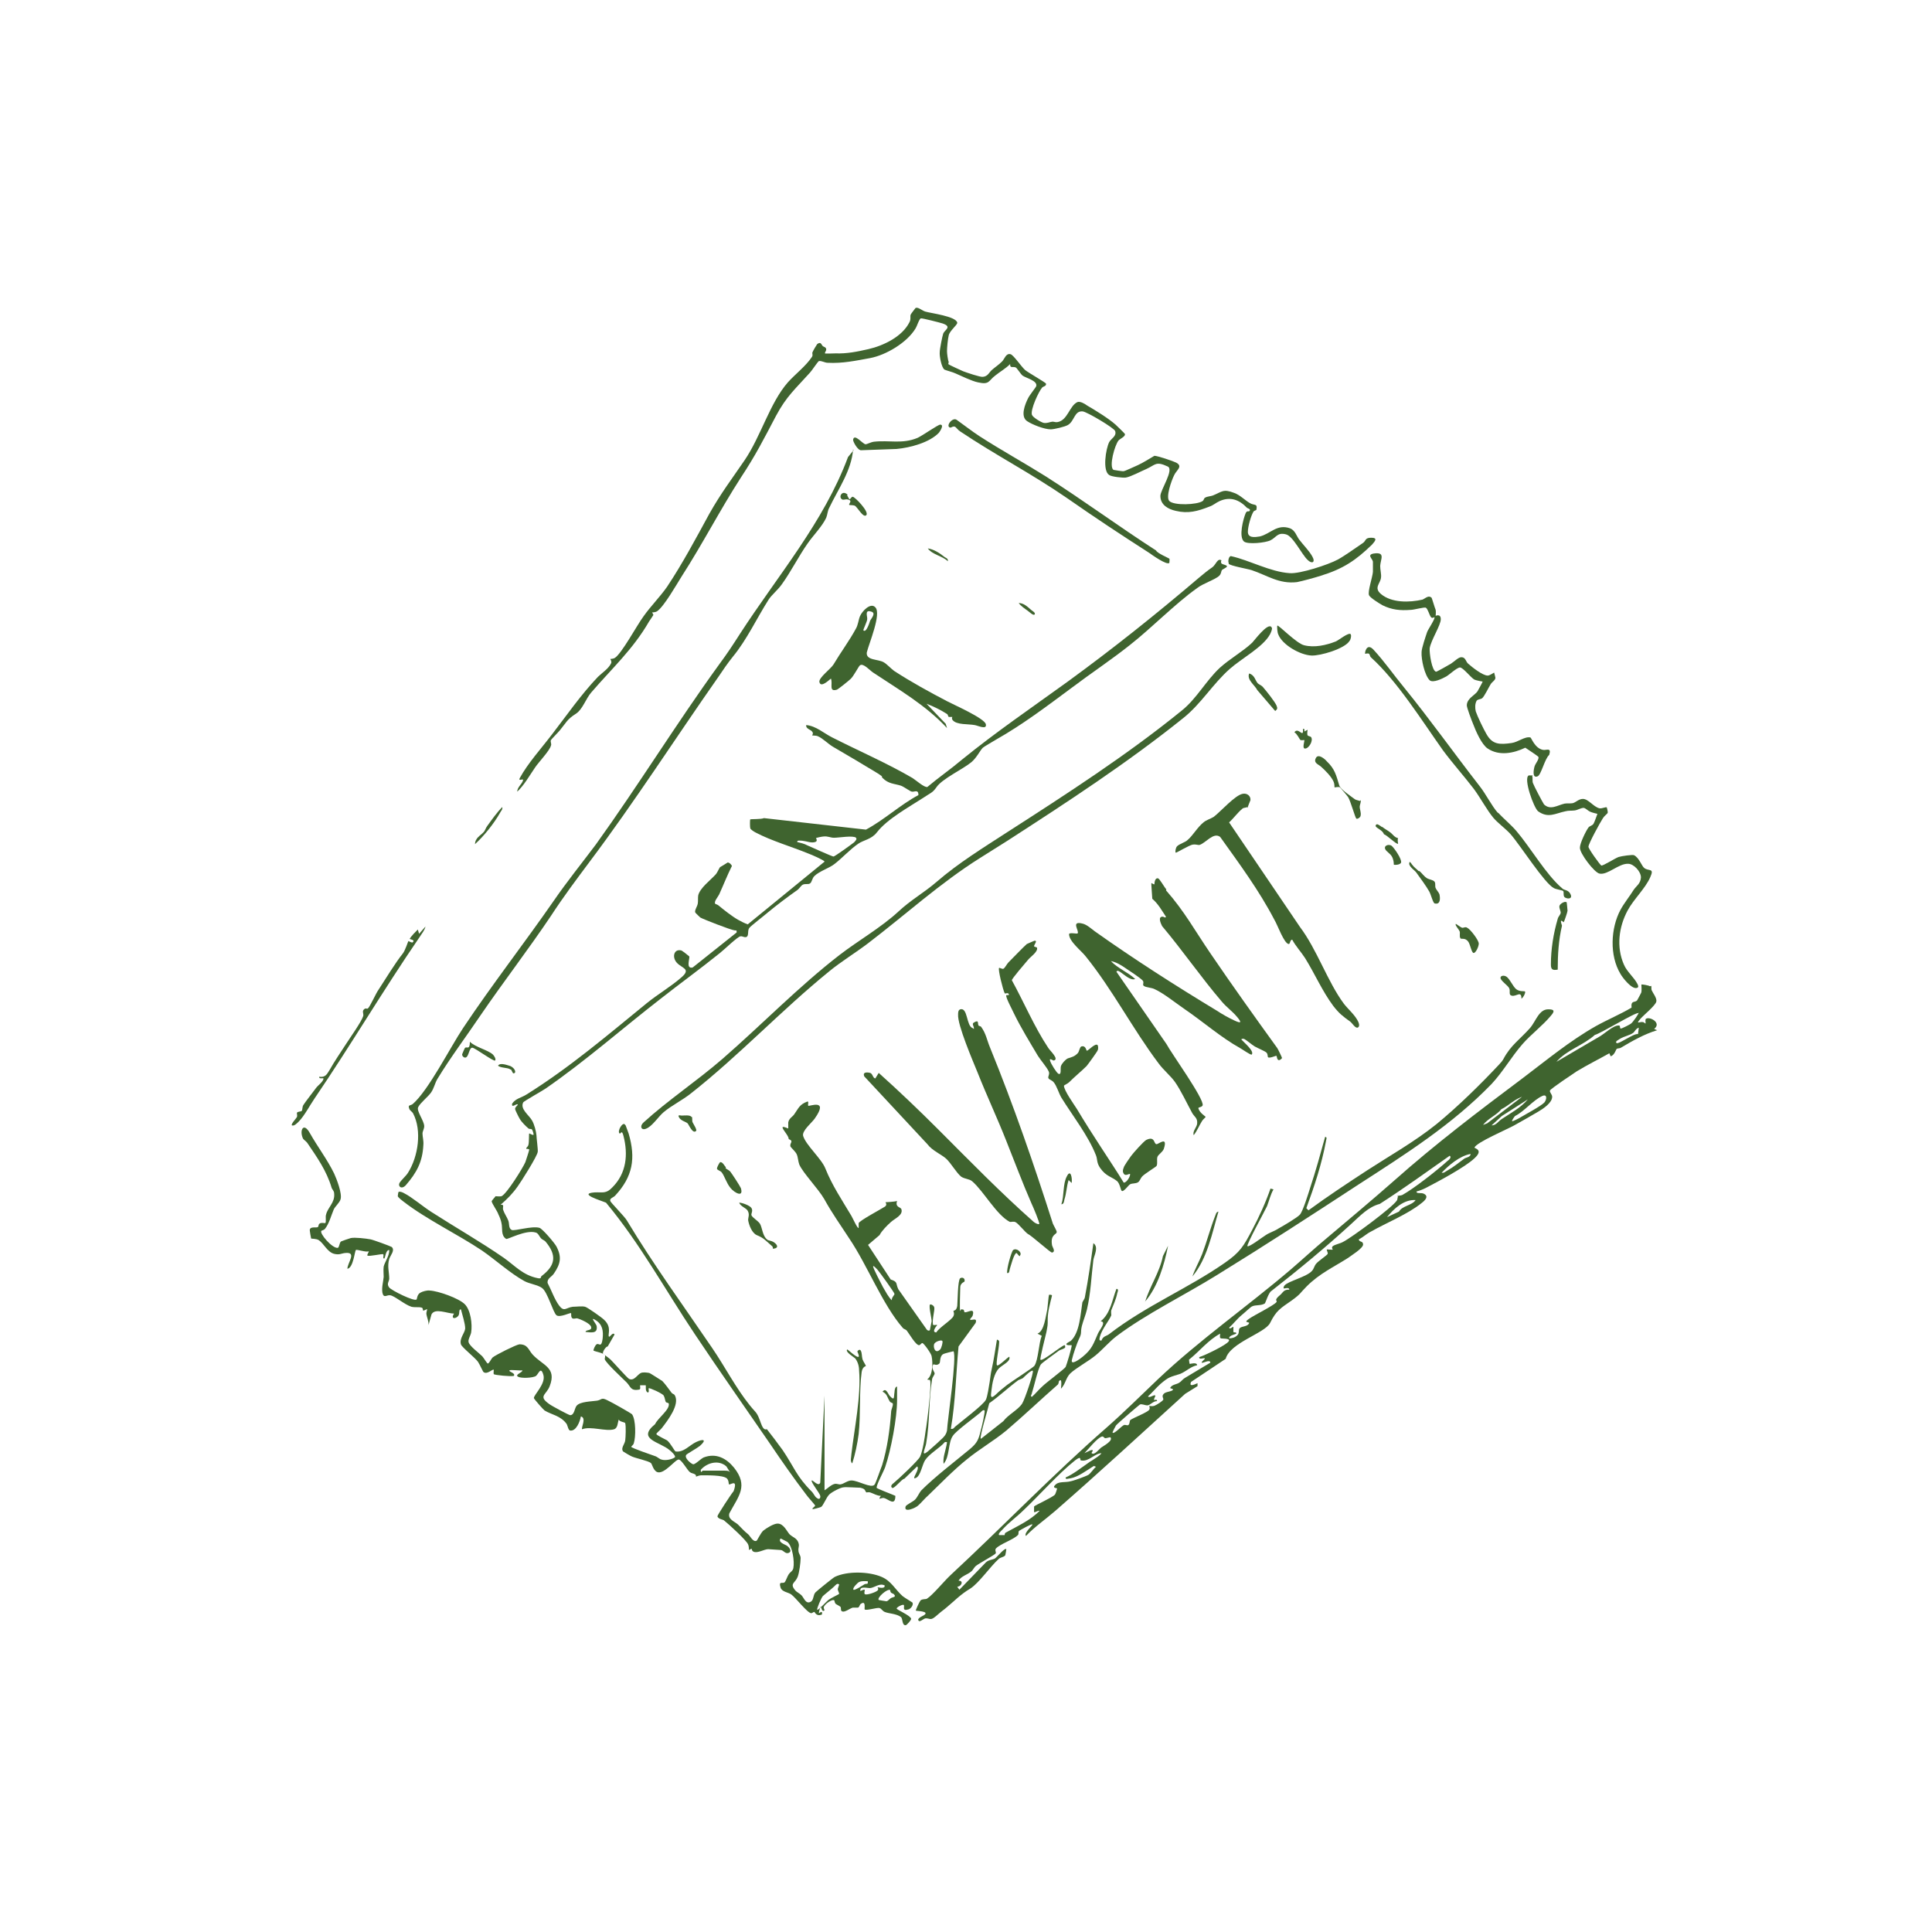 <?xml version="1.0" encoding="UTF-8"?>
<svg id="Layer_1" xmlns="http://www.w3.org/2000/svg" version="1.1" viewBox="0 0 452.7 452.7">
  <!-- Generator: Adobe Illustrator 29.3.1, SVG Export Plug-In . SVG Version: 2.1.0 Build 151)  -->
  <defs>
    <style>
      .st0 {
        fill: #3f642f;
      }
    </style>
  </defs>
  <path class="st0" d="M258.2,340.5c-1.7,0-3.1,2.1-4.9,1.7-.4,0,.3-1.3-1.4,0-3.9,3.1-8.3,8.1-12,11.6-1.6,1.6-3.5,2.9-5.1,4.7-.2.2-1,.9-.7,1.2,0,0,1.2,0,1.3,0,0,0,0-.5.3-.6,2.7-1.5,5.8-2.9,7.9-5.1-.4-.1-1.2.5-1.3.3,0,0,0-1.1,0-1.3.2-.3,4.3-2.1,4.9-2.8.1-.1.5-1.3.5-1.4,0-.2-1.4,0-.3-1,.8-.7,2.3-.4,3.4-.7.7-.1,3.7-1.2,4.2-1.5.6-.4,1.2-1.4,1.8-1.9l-.5-.2c-1.6,1-3.7,2.6-5.5,2.9-.4,0-1.2.4-1.1-.2,1.8-.8,3.4-2.1,5-3.2.5-.4.7-.5,1.2-.8.7-.5,1.7-1,2.2-1.7M260.2,336.8c-.1-.1-.9.2-1.2.2-.3,0-.4-.5-.8-.4-1.2.4-3.1,2.9-4.1,3.9l1.5-.7c1-.2,0,.6.2.7.6.6,1.8-1,2.2-1.3.4-.3,2.9-1.6,2.2-2.4M285.9,313.5c-.1-.2,0-.7,0-1-2.8,1.5-4.8,4.1-7.3,6.1,0,.1.1,1,.2,1,0,0,1.7-.5,1.7.3-1.5.3-2.5,1.4-3.9,2-2.4.8-2.6.6-4.7,2.4-1,.9-1.9,2-2.9,2.9.3.5,1.4-.5,1.7-.2.1.1-.4.9-.3,1,.2.1.8-.2.7.3-.9,0-1.5.9-2.2,1-.7,0-1.3-.4-1.8-.2-.3.2-5.2,4.4-5.6,4.9,0,0-.9,1.6-.8,1.7.4.4,2.1-1.6,2.7-1.8.3-.1.8.2,1,0,.4-.3.2-1,.5-1.2.7-.5,4.1-1.8,4.4-2.4.2-.3,0-.7,0-.9,0,0,.5.2,1.2,0,.5-.2,2-1.1,2.1-1.5,0-.3-.4-.7,0-1.2.3-.5,1.4-.6,1.9-.8,1-.5-.4-.5-.3-.7.4-.8,1.5-.8,2.1-1.2.5-.3.8-.8,1.3-1.1,2-1.2,4-2.4,6-3.6,0-.9-1.8.2-2,0-.2-.2.9-.9.7-1-.2-.2-1.4.4-1.3-.3,1.3-.4,6.3-2.8,6.9-3.7.6-.8-1.8-.6-1.8-.7M331.7,281.2c-2.7-.2-5.1,2-6.7,4l2.8-1.3c.8-1.4,3-1.4,3.9-2.7M327.4,280.3c.2-.2.8-.1,1.2-.3,2.7-1.5,8.2-5.8,10.6-8,.3-.2,1-.8.5-1.2-5.4,3.8-10.8,7.7-16.4,11.3-2.7.7-4.6,2.8-6.7,4.7-6,5.5-12.3,10.7-18.7,15.7-.6.3-1.4,2.8-1.5,2.9-.9.6-2.2.3-3,.7-.2,0-2,1.7-2.4,2-1.1.9-2,2.1-3,3,.2.5.9-.3,1-.2,0,0,0,.8,0,1.1,0,.4.6,0,.7.4,0,.3-1.7.4-1.7,1.2.7,0,1.4-.2,1.9-.7.6-.5.2-1.3.6-1.7.5-.5,1.9-.3,2.2-1.2,0-.3-1.5,0,0-1,1.1-.8,5.8-3.1,6.4-3.9.3-.4-.8-.3.9-1.7.6-.5.8-1.3,2.1-1.2,0-.7-1.2-.2-1.3-.3-.1-.1,0-.5.2-.7.8-1,5.2-2,6.4-3.4.5-.5.5-1.1,1-1.7.6-.7,2.6-2,2.7-2.3s-.3-.9-.2-1c0-.1,1.2.1,1.4,0,0,0-.4-.5,0-.8.5-.4,1.7-.6,2.4-1,2-1,11.6-8.1,12.6-9.7.2-.2.1-.7.3-.9M344.5,270.4c-2.5.5-5,2.6-6.7,4.4.6.1.9-.3,1.3-.5,1.6-.9,2.6-1.8,4-2.8.4-.3,1.3-.3,1.5-1M358,257.6l-6.1,3.9-2.4,2.2c1.1,0,1.6-1,2.4-1.5,2.1-1.4,4.4-2.6,6.1-4.6M357,256.9c-2,.5-3.5,2.2-5.2,3-1.1,1.4-3.2,2.2-4.3,3.7l1-.4,8.4-6.4ZM354.3,262.7c.2.1,1.7-.7,2-.9,1.2-.7,4.9-2.7,5.6-3.5.6-.8.6-2-.5-1.5-2.2,1-4.2,3.6-6.4,4.7-.2.2-.8,1.1-.7,1.2M383.8,242.4l.2-1.6c-.7.2-1,1-1.3,1.2-.8.6-2.1.8-3.1,1.4-.2.2-1.3.6-.8,1,.4.4,4-2.3,5-2.1M383.9,237.4c-.4-.4-8.9,4.8-10.2,5.1-2.8,2.5-6.6,3.5-9,6.3l9.9-5.8c1.2-.6,3.5-2.9,4.8-2.7.3,0,.1.8.4.7.3,0,2-.9,2.3-1.1.5-.3,2-2.5,1.9-2.7M386.9,231c.1.2,0,.7.1,1,.3.7,1.3,1.9,1.1,2.7-.2.9-2.9,3.1-3.7,4-1.3,1.5-.1.6.6.8.2,0,.5.4.6.3,0-.2-.1-.7,0-1,.7-.8,3.9.8,2,2.3l.7.3c-3,.9-5.8,2.5-8.5,4.1-.3.2-.8.1-1,.3-.1,0-.5,1.5-1.4,1.7l-.3-.7c-2.5,1.4-5.1,2.7-7.6,4.2-.9.6-6,4-6.3,4.5-.2.4.5.9.5,1.5,0,1.4-2.1,2.8-3.3,3.5-1.7,1-3.8,2.2-5.6,3.2-1.6.9-8.9,4-9.3,5.2,0,.2,2.2.5,0,2.5-2.2,2.1-8.6,5.5-11.5,7-.6.3-1.4.6-2.1.8,0,.6,1.1.2,1.7.5,1.3.6.3,1.6-.5,2.2-3.2,2.6-8.2,4.6-11.9,6.7-1,.5-1.8,1.3-2.8,1.8,0,.7,1,.3,1,1.2,0,.9-2.8,2.6-3.6,3.2-3.3,2.1-6.6,3.6-9.6,6.6-1.7,1.7-1.3,1.7-3.5,3.3-2.7,1.9-3.6,2.3-5.1,5.3-1.2,2.4-9.4,4.6-10.4,8.4l-8.1,5.4c-.7,1.5,1.4.3,1.5.3,0,0,0,.5,0,.7l-2.9,1.8c-10,9.1-20.2,18.5-30.4,27.4-2.3,2-4.8,3.7-6.9,5.9-.6-.7,1.7-2.5,1.5-2.7-.2-.2-2.8,1.3-3.1,1.5-.3.3,0,.7-.3,1-1.1,1.1-4,2-5.1,3.1-.4.4.1.9-.1,1.2-.3.4-3.7,2.2-4.6,2.9-.5.4-.7,1-1.1,1.3-.9.8-2.4,1.1-3,2.2,1.2-.1.8,1.3-.3,1.4l.5.7,6.2-6.4c.6-.6,1.5-.6,2.1-.9.5-.3,2.3-2.6,2.7-2.2,0,0-.2,1.5-.3,1.5-.4.4-1.1.4-1.5.8-1.9,1.7-4.6,5.6-6.6,6.9-2.5,1.5-3.7,2.9-5.9,4.7-.8.6-1.4,1.1-2.2,1.8-1.3,1.1-1.3.5-2.4.5-.4,0-1.3.9-1.6.6-.7-.6,1.3-1.3,1.3-1.4,1.2-.9-1.9-.9-2-1-.1-.1.9-2.2,1.1-2.4.5-.4,1.1-.2,1.5-.4,1.3-.8,4.1-4.2,5.5-5.5,12.3-11.4,24-23.6,36.6-34.6,4.1-3.6,8-7.5,12-11.3,9.7-9.2,20.9-17,31.1-25.7,2.8-2.4,5.6-5,8.5-7.4,5.2-4.4,10.6-8.9,15.7-13.4,9.8-8.7,19.7-16.2,30.1-24,5.7-4.3,11.1-8.8,17.3-12.3,2.7-1.5,5.6-2.7,8.3-4.3-.2-1.8.8-1.1,1.3-1.7,0,0,1-1.8,1-1.9.1-.5,0-1.7,0-1.8.1-.1,1.8.2,2,.4"/>
  <path class="st0" d="M229.9,337.1l5.2-4.1c1.1-1.5,3.4-2.6,4.4-4.1.6-.9,2.8-7.4,2.5-7.7-.3-.3-2.1,1.5-2.3,1.7-.3.2-.7.3-1.1.5-2.3,1.7-4.4,3.7-6.8,5.4-.2,1-2.3,7.9-2,8.3M223.5,316.6c0,0-2.2.5-2.5.7-.9.5-.6,2-.9,2.2-.6.6-1.3.1-1.4.2-.6.9.3,1.8.3,2.1,0,.4-.5.8-.6,1.4-.8,4.7-.5,10-1.4,15.1-.2,1.1-1.3,3.2.4,1.8.9-.8,2.2-1.9,3-2.7.7-.6,1.3-1.2,1.5-2.2.1-2.4,2.4-17.5,1.5-18.6M220.8,314.2c-.2-.3-1.6.1-1.9.7-.3.7.2,2.5,1.4,1.3.3-.3.7-1.8.5-2M209,304.8c-.2-.7.5-1.2.6-1.6,0-.3-3.4-5-4-5.7-.2-.2-.9-1-1-.8-.2.2,2,4.3,2.3,4.9.6,1,1.3,2.4,2.1,3.1M225.2,306.8s.4,0,.6.1c.1.1.1.6.3.6.8,0,2.4-1.2,1.8.8-.1.3-.7.8-.6.9.3.3,1.8-.6,1.3.8l-4,5.5c-.6,6.4-.7,12.9-1.8,19.3.6.1.7-.2,1-.5,1.4-1.2,6.6-5.1,7.2-6.3.4-.8.7-3.1.9-4.2.2-1.3.2-1.8.5-3.1.5-2.2.8-4.5,1.2-6.8.7.2.5.5.5.9,0,.9-.8,4.8-.5,5.1.3.4,2.4-1.8,2.9-2,.4,1.1-1.6,1.9-2.4,2.7-1.2,1.2-1.6,3.5-1.8,5.3-.2,1.3-.2,2,1,.9.8-.8,1.8-1.6,2.7-2.3.9-.7,6.2-4.1,6.4-4.5.9-1.4,1-5.3,1.7-7l-1-.5c1.6-.6,1.9-4,2.3-5.7.1-.6.3-3.2.4-3.4,0,0,.7-.1.7.2-.4,1.6-1,3.8-1,5.4,0,1.7,0,1.4-.3,3.1-.2.9-1.6,6.3-1.4,6.5.4.5,4.7-3.1,5.6-3.4.2,0,.2.3.2.5-.2.4-1.1.5-1.5.8-.8.6-3.9,2.8-4.2,3.2-.7,1-1.6,5.2-2.1,6.7,0,.3-.5.8,0,.9.9-.8,1.6-1.7,2.5-2.5.8-.8,5.1-4,5.4-4.5.2-.4,1.6-5,1.4-5.1-.1,0-.5,0-.8,0-1.2-.2.5-.9.6-1,2.1-1.9,2.3-6.4,2.7-8.9,0-.3.5-.8.6-1.3.8-4.2,1.4-8.4,2-12.7,1.3.9.2,2.8,0,3.9-.5,4-.6,7.7-1.5,11.6-.3,1.3-.9,2.7-1.2,3.9-.4,1.7.1,1.5-.7,3.1-.4.8-1.4,3.7-1.6,4.7-.5,1.7,1.9-.1,2.5-.6,2.2-1.8,2.5-3,3.6-5.5.5-1,2-2.7.6-2.8,2.3-1.8,2.7-5,3.7-7.6.6,0,.3.7.2,1-.3,1.5-.9,2.7-1.4,4-.1.4,0,.8,0,1.2-.6,1.4-2.2,3.2-2.7,5.1-.1.5-.2.9.4.8.4-1.1,1.2-1,1.8-1.5,8.7-6.7,18.5-10.7,27.1-16.7,3.6-2.5,4.4-3.9,6.4-7.7,1.6-3,3.2-6.5,4.3-9.7l.7.2c-.7,1.2-1,2.6-1.5,3.9-.5,1.1-4.9,9.1-4.6,9.4.4.3,3.6-2.2,4.3-2.6.9-.6,2-.9,2.9-1.5,1.1-.6,4.5-2.6,5.1-3.3.7-.8,2-5,2.4-6.3,1.3-3.9,2.4-7.9,3.5-11.9.6,0,.2.7.2,1-1,5.4-2.7,10.5-4.6,15.7l.5.5c4.5-3.3,9.2-6.4,13.8-9.4,5.4-3.5,11.1-6.7,16.2-10.8,5-4.1,10.3-9.3,14.7-14,.4-.4.8-.9,1-1.3,1.7-3.2,3.9-4.6,6.2-7.2,1.4-1.6,2.1-4.5,4.4-4.4,1.6,0,1.2.7.5,1.5-1.9,2.3-4.7,4.4-6.7,6.7-2.6,3-4.5,6.4-7.2,9.3-9.2,9.5-20.1,16.4-31.1,23.5-11,7.2-22.1,14.4-33.3,21.3-7.4,4.6-16.6,9.1-23.5,14.3-1.7,1.3-3.3,3.2-4.9,4.5-1.7,1.4-4.5,2.9-5.9,4.2-1.1,1.1-1.1,2.5-2.2,3.6,0-.2.4-2.9-.5-1.7,0,0,0,.4-.2.7-4,3.5-8.1,7.4-12.1,10.8-2.9,2.4-6.4,4.4-9.3,6.8-3,2.4-6.1,5.6-8.9,8.3-.9.8-1.8,1.9-2.5,2.5-.5.5-3.4,1.8-2.9.2.1-.4,1.7-1.1,2.2-1.6.6-.6.9-1.5,1.5-2.2,3.2-3.2,7.8-6.7,11.3-9.6,1.8-1.5,2.1-2.3,2.6-4.4.2-.6,1.1-4.5.9-4.7-.3-.3-.8.3-1,.5-1.3,1.1-5.7,4.3-6.4,5.4-1.2,1.6-.7,4.9-2.2,6.6-.2-1.4.4-2.9.7-4.4,0-.5.4-.8-.4-.7-1.2,1.4-3.6,2.7-4.6,4.2-.7,1-1.1,3.8-2.2,4.2-1.3.6,1.1-2.1.3-2.7l-3,2.9c-.6,0-2.5,2.6-2.9,2.1-.4-.4,0-.8.4-1.1,1.1-.9,5.8-5.3,6.2-6.2.6-1.3,1.1-4.5,1.3-6.1.3-1.5,1.5-11.3,1-11.8-.1-.2-.6,0-.6-.2,1.3-1,1.3-3.9,1-5.4,0-.5-1.9-3.2-2.2-3.1-.2,0-.4.4-.7.5-.8.1-2.4-2.8-3-3.5-.2-.2-.7-.3-.9-.6-4.7-5.4-8.3-14.7-12.5-20.9-2.2-3.4-3.9-5.7-5.9-9.3-1.4-2.4-4.9-6-5.8-8-.3-.8-.3-1.7-.6-2.4-.3-.7-1.3-1.5-1.5-1.9-.2-.8.9-1.2-.4-1.7.1-.7-1.7-2.5-1.4-2.8.3-.2,1.3.4,1.3.3,0,0,0-1,0-1.4.2-1,1-1.3,1.4-1.9,1-1.4,1.2-2.3,3.1-3,.4,0,0,.8.2,1,.2.2,4.9-1.8,1.5,3-.6.9-3.1,2.9-2.7,4.1.7,2.2,4.3,5.3,5.2,7.6,1.6,4,3.9,7.4,6.1,11.1.2.3,1.5,3.2,1.7,2.8,0,0,0-.8,0-1.1.2-.6,5.3-3.3,6.2-3.9.6-.5,0-1,.1-1,0,0,2.2-.1,2.7-.3-.5,1.5.8,1.4,1,1.9.5,1.4-1.5,2.2-2.4,3-.9.8-2.2,2.1-2.7,3.1l-2.7,2.3,5.3,8.1c1.8.6,1.1.9,1.8,2.3l6.7,9.5c.2.2.6.3.7,0,.1-.6.3-1.5.4-2,0-.8-.7-3.4-.4-3.9.2-.2.9.2,1,.6.2.6-.5,2.7-.3,4,0,.4.9,0,1,.2,0,0-1.5,1.7-.2,1.7.6-1.1,3.6-2.9,4-3.8.3-.6,0-1.1,0-1.2.1-.2.7,0,.9-1.2.1-1,.1-6.1.7-6.5.5-.3,1.2,0,1,.8,0,0-1,.4-1,1.3s-.2,5.3,0,5.6"/>
  <path class="st0" d="M208.6,372.6c-.6-.5-3.2,1.8-2.7,2.3,0,0,1.6.3,1.8.3.3,0,.7-.5,1-.7.4-.3,1.5-.2.7-1,0,0-.3-.1-.6-.3-.2-.2-.2-.5-.2-.6M207.3,371.5c-1.2-.6-2.2.4-3.3.6-.7.1-2.6-.6-2.4.7,1.7-.8.7.1,1,.7.3.4,2.6-.4,3-.8.4-.3,0-.8,0-.8,0,0,1.7.5,1.7-.3M196.5,371.2c-.3-.3-.8.3-1,.5-.5.5-2.4,2-2.7,2.3-.3.3-1.5,3-1.3,3.2.2.2,2.3-2.1,2.6-2.3.5-.4,2.4-1.3,2.5-1.4.1-.2-.3-.8-.3-1.1,0-.3.4-1,.3-1.2M203.3,370.5c-.7,0-1.4-.1-2,.2-.3.1-1.7,1.5-1.3,1.8.3.2,2.1-1,2.6-1.3.5-.2.9.2.7-.8M164.7,344.6c1.7,0,3.4,0,5.1,0s.9.6,1.2.3c0,0-.7-1.2-.8-1.3-1.8-1.6-4.5-.9-6,.8,0,1,.3.2.5.2M200.6,196.3c-.7-.6-4,0-5.2,0-.8,0-1.4-.4-2.4-.3-.3,0-1.8.3-1.8.4,0,0,.5.7-.2.9-.9.3-2-.2-3-.3-.4,0-1.3-.2-1.2.3.8.2,1.7.4,2.4.8.9.4,5.8,2.6,6.1,2.6.3,0,4.3-2.9,4.8-3.3.2-.2.8-.8.5-1M286.1,131.6c0,0,0,.4.2.5.3.2,1.2.3,1.2.6,0,.3-1.1.7-1.2.9-.2.3-.1.8-.6,1.3-.9.9-3.8,1.8-5.2,2.9-5.3,3.8-10.5,9.2-15.7,13.3-4.4,3.5-9.1,6.6-13.6,10-5.8,4.3-11.6,8.7-17.8,12.2-.5.3-2.9,1.7-3.1,1.9-.7.7-1.4,2.3-2.7,3.4-1.9,1.6-6.9,3.9-8.2,5.9-.9,1.3-1.4,1.3-3,2.4-3.4,2.2-8.5,5-10.9,8.1-1.3,1.7-3.1,1.8-4.4,2.7-1.9,1.3-3.7,3.3-5.5,4.7-1.2,1-3.6,1.7-4.8,2.9-.5.5-.6,1.5-1,1.7-.4.3-1.1,0-1.7.3-.4.2-.8.9-1.2,1.2-2.4,1.7-4.8,3.5-7.1,5.4-.8.7-3.8,3-4.2,3.5-.5.6-.1,1.7-.6,2.1-.5.3-1-.2-1.5-.1-.6,0-4,3.3-4.8,3.9-4.7,3.8-9.3,7.1-14,10.8-8.9,6.9-17.5,14.5-26.9,21-.9.6-5,2.9-5.2,3.2-.8,1.6,1.4,3,2.1,4.3.5.9.9,2.4,1,3.4,0,.6.4,3.5.3,3.9-.1,1-3.9,7-4.7,8.1-1.2,1.7-2.4,2.9-4,4.3,1-.1.4.5.6,1.2.3.9.9,1.7,1.2,2.5.3.7,0,1.8.8,2.2.7.3,4.7-1,6.5-.5.7.2,3.6,3.6,4,4.4,1.3,2.5.9,4.1-.6,6.3-.5.8-1.6,1.1-1.5,2.2.9,1.7,1.6,3.8,2.7,5.3,1.2,1.6,1.6.5,3.2.3.8,0,2.2-.2,2.9,0,.5.1,3.9,2.5,4.4,3,2,1.8.8,3.6,1.2,4,.2.2.9-1.2,1.3-.5l-1.6,2.8c-.5,0-1.3,1.4-1.1,1.7,0,0,1.5,1.1,1.8,1.4.8.8,3.8,4.2,4.3,4.5,1.2.6,2-1.1,2.8-1.4.5-.2,1.3-.1,1.9,0,.2,0,2.9,1.8,3.1,1.9.6.6,1.6,2,2.2,2.8.2.2.6.3.7.5,1.3,2.2-1.7,6-3,7.7-.2.3-1.3,1.2-1.3,1.4,0,.3,2,1.2,2.5,1.5.8.6,1.8,2.6,2,2.6,1.9.3,3.3-1.5,4.8-2.2,1.7-.8,2.6-.6.9.9-.6.5-3.1,1.9-3.2,2.1-.5.7,1,2,1.6,2.2.5.1,1.8-1.3,2.5-1.6,2.9-1.1,5.3.2,7.1,2.4,3.4,4.3,1.1,6.6-1.1,10.7-.4,1.4,1.2,1.9,2,2.6.8.8,1.5,1.6,2.4,2.3.4.3,1.2,2,2,1.5.1,0,.9-1.7,1.5-2.3.7-.6,2.5-1.7,3.4-1.7,1.4,0,2.1,1.7,2.8,2.5.8.8,2,.9,2.2,2.5,0,.5-.2,1-.1,1.4,0,.6.5,1,.5,1.7,0,1-.3,3.4-.7,4.4-.6,1.5-1.9,1.5-.6,3.1.4.5,1,.7,1.5,1.2.6.6,1,2.2,2.2,1.5.7-.4.5-1.6,1.1-2.2.4-.4,4.1-3.4,4.5-3.6,2.9-1.4,8-1.3,11,0,2.3,1,3.1,2.9,4.9,4.5.5.4,2.2,1.4,2.3,1.5.3.5-.3,1.4-.9,1.6-1.6.5-.9-.6-1.1-1-.2-.3-1.7.5-1.7.8,0,.3,3.2,1.6,3.4,2.4,0,.4-1,1.4-1.2,1.5-1,.2-.7-1.5-1.2-1.9-1-.8-2.9-.8-3.8-1.2-.5-.2-.8-.8-1.2-.9-.6-.2-3.2.7-3.5.3-.1-.2.4-2.3-1-1.2-.2.2-.2.7-.6.8-.3,0-.8,0-1.2,0-.7.2-1.8,1.1-2.4.9-.5-.1-.3-.8-.4-1-.2-.3-.8-.5-1.2-.8-.2-.2-.3-.8-.3-.8-.5-.4-2.3.9-2.5,1.6,0,.3.2.6.2.7-.7.7-.7-1.1-1-.7,0,.1-.4,1.2-.3,1.4,0,.1.9-.9.7.3-1.4.6-1.7-.7-1.8-.6-.2,0-.5.3-.7.3-.9,0-3.6-3.6-4.7-4.4-.7-.5-2.2-.6-2.5-1.6-.5-1.6.4-.9.9-1.2.3-.2.7-1.5,1-1.9.4-.6,1-.8,1.1-1.5.3-1.5-.2-5.1-1.4-6.1,0,0-1.5-.8-1.6-.8-.7.9,1.1,1.4,1.5,1.7.6.4,1.3,1.4.3,1.7-.7.2-1.1-.6-1.7-.7-.5,0-2.5-.2-3-.2-.9,0-2.5,1-3.4.6-.5-.2-.4-.7-.5-.7-.1,0-.6.3-.6.3,0,0,0-.9-.2-1.3-.4-1-4.6-4.8-5.6-5.6-.3-.3-1.4-.3-1.6-1,0-.3,3.2-5.2,3.8-5.9,1.1-3.1-.9-1.3-1.1-1.6-.1-.2,0-.9-.5-1.4-1-.8-4.7-.7-6.1-.7-.4,0-1,.3-1.1.3,0,0,0-.4-.2-.5-.4-.3-.8-.2-1.3-.6-.6-.5-1.8-2.7-2.5-2.9-.8-.2-3.5,3.7-5.2,2.9-.9-.5-1.1-1.9-1.4-2.1-.6-.5-3.5-1.1-4.4-1.5-.3-.1-2-1.1-2.1-1.2-.6-.8.4-1.7.5-2.6.1-.7.2-3.3,0-4,0-.3-1.4-.3-1.5-.9-.3.7-.2,2-1.1,2.3-1.9.6-5.5-.8-7.5,0-.3-.3,1.1-2.7-.3-3-.2,1.2-1.1,3.5-2.5,3.3-.4,0-.6-1.1-.8-1.5-1.4-2-3.6-2.2-5.2-3.2-.2-.1-2.5-2.7-2.5-2.9-.1-.7,2.9-3.4,2.2-5.5-.6-2-1.1-.2-1.7.3-.7.5-3.5.6-4.2.2-.9-.5,1.1-1,1-1.5-.6.1-2.8-.2-3,0-.4.3,1.5.6,1,1.3-.7.2-4.5-.2-4.7-.4-.1-.2,0-.8,0-1-.2-.4-1.5,1.2-2.4.5-.1,0-.9-1.8-1.3-2.4-.7-1-3.8-3.4-4-4.1-.4-1.4.9-2.6,1-3.7,0-1.2-.7-3.3-1-4.5-.6,0-.2.9-.6,1.5-.6.8-1.9.8-1-.5-1.6,0-4.5-1.4-5.3.2l-.7,2.5c.1-.9-.4-1.8-.5-2.7,0-.3.2-1,.2-1-.1-.1-.7.3-.9.3s0-.6-.4-.7c-.7-.2-1.5,0-2.4-.2-1.6-.5-4-2.6-5-2.7-.8-.1-1.5.8-1.8-.6-.2-1.3.2-2.5.3-3.7,0-.8-.1-1.6,0-2.4.2-1,1.4-2.6,1.3-3.9-.9,0-.9,2-1.2,2-.4,0,0-.8-.2-1-.1-.2-3.4.6-3.7.3-.2-.1.4-.9.3-1-.6.3-2.8-.5-3-.3-.3.2-.6,4.2-2,4.4,0-1.4,2.3-4-.5-3.7-1,.1-1.3.5-2.6.2-1.6-.4-2.4-2.4-3.6-3.2-.6-.4-1.7-.3-1.8-.4,0,0-.4-2-.3-2.1.2-.8,1.6-.3,1.9-.6.2-.1,0-.7.6-.9.3-.1.9,0,1.1,0,.3-.2,0-1.5.2-2,.4-1.7,2.1-2.8,1.9-4.9,0-.7-.5-1-.6-1.4-1.2-4-3.4-7.1-5.7-10.5-.3-.4-.8-.7-1-1-.9-1.9.1-4,1.6-1.3,1.8,3.2,4.1,6.2,5.7,9.5.6,1.3,1.9,4.7,1.5,6-.2.8-1.3,1.7-1.6,2.4-.6,1.4-1.1,3.4-2.1,4.6-.2.2-.6.3-.8.4-.5.6,2.5,4.1,3.8,4,.4,0,.4-1.2.8-1.5.2-.1,1.9-.7,2.3-.8,1-.2,3.5.1,4.6.3.6.1,4.7,1.6,5,1.8.8.8-.3,1.9-.6,2.8-.5,1.7,0,3.1,0,4.6,0,.7-.7,1.2,0,2.1.6.7,5.8,3.3,6.4,2.8.1,0,.1-1.2.9-1.6.5-.3,1.6-.6,2.2-.5,2,.1,6.8,1.8,8.2,3.2,1.4,1.4,1.8,4.7,1.5,6.6-.1.7-.8,1.7-.6,2.3.2.9,2.4,2.5,3.2,3.3.3.3,1.1,1.7,1.3,1.7.3,0,.8-1.1,1.1-1.4.7-.6,5.5-3,6.3-3.1,2,0,2.1,1.3,3.1,2.4,2.4,2.6,5.7,3,4,7.4-.8,2.1-2.8,2.3-.1,4.2.5.4,4.6,2.6,4.9,2.6,1,0,1-1.6,1.5-2.2.8-1,3.5-1,4.8-1.2,1.2-.2.9-.9,2.6,0,.7.3,5.3,2.9,5.6,3.2.9,1.3.9,5.3.4,6.8-.1.4-.6.7-.6.8,0,.3,4.8,1.9,5.6,2.2.6.2,1,.7,1.5.8.8.3,2.4,0,3.1-.5.4-.3-.9-1.5-1.2-1.7-2.3-2-7.8-2.5-3.4-6.1.6-1.4,3.5-3.4,3.2-4.8,0-.2-.6-.2-.7-.4-.2-.4-.2-1-.5-1.5-.3-.5-3.4-1.9-3.5-1.7-.1.2.2.9-.2,1-.7-.3-.4-1.4-.5-1.7,0,0-1.3,0-1.3,0-.1.2.2.9-.2,1-2.1.4-2-.7-3-1.7-1-1-4.8-4.5-5.1-5.4,0-.3.2-.8,0-1-.4-.5-2.2-.8-2.6-1-.2-.1.4-1.4.7-1.5.5-.4,1.1,1,1.4-1.3.2-1.8,0-3.4-1.7-4.4-1.4-.9.2.9.3,1.4.3,1.9-1.3,1.5-2.6,1.4,0-.6,1.6-.2,1.3-1.2-.2-.8-2.5-1.8-3.3-2-.3,0-.8.2-1.1,0-.4-.3-.2-1.1-.3-1.2-.1-.2-2.6,1.1-3.4.5-.8-.6-2.1-5.5-3.4-6.4-.9-.7-3-1-4.1-1.6-3.3-1.8-6.8-5-10-7.2-5.7-3.8-13-7.3-18.3-11.4-.4-.3-1.2-.9-1.4-1.3,0-.1.1-1,.2-1,.2-.2,1,.1,1.3.3,1.8.9,4.5,3.2,6.4,4.4,5.6,3.6,11.4,6.9,16.9,10.7,2.7,1.9,4.5,4.1,8,4.8,1,.2.6-.3.9-.5,3.3-2.5,3.6-4.9.9-8.1-.3-.3-.7-.4-1-.7-.4-.4-.7-1.3-1.3-1.4-2.3-.7-6.6,1.7-6.9,1.5-1.3-.8-.8-2.5-1.1-3.7-.1-.6-.4-1.4-.7-2-.3-.9-1.5-2.5-1.6-3.1,0-.2.9-1.1.9-1.2.5,0,.9.1,1.4,0,1.2-.5,5-6.6,5.6-8,.1-.3.9-2.7.9-2.9,0-.3-.8-.1-.7-.3,0-.2.4-.4.5-.8.2-.6.1-2.6.2-2.7,0-.1.9.5,1,.3.1-.1-.2-1.1-.4-1.3-.2-.1-.6,0-.8-.2-.6-.5-1.6-1.5-2-2.2-.2-.3-1.1-2.1-1.1-2.3-.1-.5.8-1,.6-1.1-.3-.3-1.5,1-1.3-.2.8-1.2,2.2-1.4,3.3-2.1,10.1-6.3,19-13.9,28.2-21.4,2.7-2.2,5.7-3.9,8.3-6.2,2.1-1.9,0-2-1.2-3.3-1.2-1.3-.7-3.3,1-2.9.2,0,1.8,1.3,1.9,1.4.2.4-.9,3,.8,2.6l10.3-8.2c0-.7,0-.4-.5-.5-.9-.1-7.3-2.6-8-3,0,0-1.2-1.1-1.2-1.2-.2-.5.5-1.4.6-2.1.1-.6,0-1.3.1-1.9.4-1.7,2.8-3.5,4-4.8.5-.5.8-1.4,1.1-1.8,0,0,1.7-1,1.8-1.1.4,0,.8.4,1,.8-1.1,2.2-2,4.5-3,6.7-.3.6-1.3,1.7-.9,2.2,0,0,.6.2.8.4,1.2,1,3.1,2.5,4.5,3.3.7.4,1.5.8,2.3,1.1l18-14.7c0-.3-3.2-1.7-3.8-1.9-3.9-1.6-8.7-3-12.3-4.9-.4-.2-1.2-.7-1.3-1-.1-.3-.1-2.1,0-2.1.1-.1,2.6,0,3.2-.3,8,.9,15.9,1.8,23.9,2.7,4.3-2.3,8-5.8,12.3-8.1,0-1.4-.9-.7-1.5-.8-.4,0-1.8-1.1-2.6-1.4-1.6-.5-2.9-.4-4.3-1.8-.5-.5.5,0-1-1-3.6-2.2-7-4.2-10.6-6.3-1.2-.7-2.4-2-3.6-2.5-.5-.2-1.3-.1-1.3-.2,0,0,.3-.4.1-.7-.3-.7-1.6-.7-1.5-1.7,2.3.2,4.1,1.9,6.1,2.9,6.1,3.1,13,6.1,18.8,9.5.8.5,2.8,2.3,3.5,2.1,2.6-2.2,5.5-4.2,8.1-6.4,8-6.5,16.5-12.3,24.8-18.3,10.7-7.8,20.6-15.7,30.7-24.3,1.2-1,1.9-1.6,3.2-2.5.8-.6,1.2-2.2,2.1-1.6"/>
  <path class="st0" d="M273.2,208.6c4.4,5,6.8,9.5,10.5,14.9,5.1,7.5,10.4,14.9,15.6,22.1.2.3,1.1,2.2,1.1,2.3,0,.1-.5.6-.8.5-.4-.1-.4-.9-.5-1s-1.7.7-2,.3c-.1-.2,0-.8-.4-1.1-.3-.3-2-1-2.7-1.4-.7-.4-2-1.6-2.6-1.8-.2,0-.6,0-.5.2.5.6,3.1,2.7,2.4,3.5-.2.2-2.3-1.3-2.7-1.5-4.5-2.5-8.7-6.2-13.1-9.2-1.9-1.3-4.9-3.7-6.9-4.6-.7-.4-2.1-.4-2.6-.8-.4-.3.2-.8-.3-1.3-.7-.7-3-2.2-3.9-2.8-1-.7-2.3-1.5-3.5-1.7,1.6,1.7,4,2.6,5.7,4.2-1.1.4-2.4-.9-3.3-1.5-.3-.2-.9-.7-1.1-.2l11.7,16.9c1.1,2.1,8.9,12.9,8.5,14.4-.2.5-1.1.4-1,.7.3,1.1,1.7,1.9,1.7,2s-.6.6-.8.9c-.7,1.1-1.2,2.4-2,3.4-.3-.9.6-1.7.8-2.6.2-1.5-.7-1.7-1.2-2.7-1.2-2.2-2.6-5.2-4-7.2-1-1.4-2.7-2.8-3.8-4.3-6.1-8.1-10.8-17.3-17.1-25.1-1-1.3-3.9-3.5-3.9-5.2,0-.5,2,0,2-.2.5-.5-1.7-3,1.1-2.3,1,.2,2.1,1.2,2.9,1.8,9,6.4,19,12.8,28.6,18.6,1.2.8,2.8,1.7,4.1,2.3,1.7.8,1.8.5.6-.9-1-1.2-2.4-2.2-3.5-3.5-4.8-5.6-9.2-12-14-17.7-.3-.6-1.1-2.3.2-2.2.2,0,.6.4.7,0-1-1.5-1.8-3-3.2-4.2,0-.5-.3-3.6-.2-3.7,0,0,.6.4.7.3,0,0,0-1.5.8-1.4.4,0,1.5,2.1,2,2.6"/>
  <path class="st0" d="M222.2,85.3c.1.2,3.1,1.5,3.5,1.7.8.3,4,1.4,4.6,1.3,1.2-.1,1.5-1.1,2.1-1.6.8-.7,1.6-1.2,2.4-2,.6-.6.9-2,2-1.7.7.2,2.5,2.9,3.4,3.7.7.6,4.8,2.9,4.9,3.2.1.6-.6.6-.9.9-.8.9-2.8,5.2-2.4,6.4.2.6,2.2,1.8,2.8,1.9.8.1,1.3-.2,2-.3.4,0,.8.2,1.2.1,2.4-.4,2.8-3.9,4.7-4.7.6-.2,1.7.4,2.2.8,1.9,1.1,5,3,6.7,4.5.3.3,2.1,2,2.2,2.2.1.6-1,1-1.5,1.5-.9,1.1-2.3,6.1-1.2,6.9,0,0,2.3.4,2.4.3.3,0,2.8-1.2,3.3-1.4,1.3-.6,2.7-1.5,3.9-2.2.7,0,4.3,1.2,5.1,1.6,1.7.9,0,1.8-.5,3-.6,1.2-2,5.1-1.1,6,1.1,1.1,6.5.9,7.8,0,.3-.2.3-.7.6-.8.5-.3,1.3-.3,1.8-.5,2.2-.9,2.4-1.6,5-.6,1.4.5,2.6,1.8,3.7,2.4,1,.6,1.8,0,1.5,1.5,0,.2-.5.2-.7.5-.6,1-1.3,3.5-1.3,4.7,0,1.5,1.6,1.3,2.8,1.1,2.5-.6,4-3,7.1-1.9,1.2.5,1.5,1.8,2.1,2.6.9,1.2,2.4,2.7,3.1,4,.8,1.4-.1,1.8-1.1.8-1.4-1.3-3.4-5.6-5.1-6-2-.5-2.2.7-3.6,1.4-1.2.6-5.3,1-6.2.3-1.3-1.1-.2-5.3.4-6.7.3-.6.7-.3.8-.4.6-.5-.4-.7-.5-.8-1.8-1.9-3.9-2.7-6.4-1.6-.9.4-1.5,1-2.4,1.3-2.8,1.1-5,1.7-7.9,1-1.8-.4-3.6-1.4-3.6-3.5,0-1.4,3.3-6.2,1.7-6.9-2.8-1.3-2.8-.4-5,.6-1.2.5-3.6,1.8-4.8,2-.7.1-3.4-.2-3.9-.6-1.6-1-.8-6.1,0-7.7.5-.9,1.8-1.4,1.4-2.6-.2-.7-6.6-4.5-7.6-4.6-2-.2-1.9,2.3-3.5,3.2-.7.4-3.2,1-4,1-1.5,0-4.3-1.1-5.5-1.9-1.7-1.1-.5-4,.2-5.4.4-.8,1.8-2.5,1.9-2.8.4-1.3-2.4-1.9-3.2-2.5-.4-.3-1.4-1.9-1.6-1.9-.6-.3-1.4.3-1.3-.8-1.1,1.1-2.4,1.8-3.5,2.7-1.6,1.2-1.3,2.2-4,1.6-1.5-.3-3.9-1.5-5.3-2.1-.6-.3-2.2-.7-2.6-.9-.7-.5-1.2-3.2-1.1-4.1,0-.7.6-3.7.8-4.3.3-.9,2.2-1.6-.1-2.4-.6-.2-4.9-1.3-5.1-1.2-.4,0-.9,1.8-1.3,2.4-2,3.3-6.9,6.2-10.6,6.9-3.3.6-6.5,1.3-10,1.1-.6,0-1.4-.5-2-.4-.2,0-1.7,2.3-2.1,2.7-3.4,3.8-5.5,5.5-8,10.2-2.9,5.5-4.7,9.1-8.2,14.4-4.9,7.6-9,15.6-13.9,23.2-1.2,1.9-4.1,7-5.7,8.1-.4.3-1.2.3-1.2.3,0,0,.3.5.3.6-.4.6-.5.8-1,1.5-3.8,6.6-8.8,11.1-13.6,16.7-1.2,1.4-2,3.9-3.5,4.9-2.2,1.4-2.3,2.1-3.8,3.9-.4.5-2,2.1-2.1,2.3-.2.4.2.9,0,1.3-.3,1.2-2.9,3.9-3.7,5.1-1.3,1.9-2.6,4.2-4.2,5.7,0-1,1-1.7,1.3-2.5.4-.9-1.2.3-.7-.7,1.9-3.5,5.1-7,7.6-10.3,3.4-4.4,6.7-9.2,10.7-13.4.9-.9,2.5-1.9,3.1-3.2.2-.4-.2-1-.2-1,0,0,.6,0,1-.2,1.6-.9,5.3-7.8,6.8-9.8,1.7-2.4,3.9-4.6,5.5-6.9,3.6-5.4,6.8-11.4,9.9-17.1,2.7-4.8,5.3-8.2,8.3-12.6,3.8-5.6,5.9-13.4,10.1-18.2,1.7-1.9,4.2-3.8,5.6-5.9.4-.5,0-.9.2-1.2.1-.3,1-1.8,1.1-1.9.9-.6.9.1,1.3.5.2.2.8.2.8.8,0,.3-.4.8-.3.9s2,0,2.5,0c2.6.1,5.1-.4,7.7-1,3.5-.8,7.9-2.9,9.6-6.3.4-.7.1-1.4.3-1.8,0-.1,1.1-1.5,1.1-1.5.5-.4,1.6.6,2.3.8,1.3.4,7.2,1.1,7.5,2.6.1.5-1.8,1.9-2,3-.2.8-.4,2.8-.4,3.7,0,.5.2,2.1.4,2.5"/>
  <path class="st0" d="M228.2,241.1c.1-.6-.6-1.2,0-1.5,1.3-.8.8.3,1.1.7,0,.1.4.1.6.3,1.2,1.7,1.3,3,2.1,4.9,5.5,13.5,10.3,27.4,14.7,41.2.2.5,1,1.8.9,2,0,.6-1.5.5-1.1,3,0,.4,1,1.6,0,1.8-.4,0-4.8-4-5.7-4.4-.7-.5-2.2-2.4-2.8-2.7-.5-.3-1.1,0-1.4-.1-3.1-1.6-6.2-7.3-8.8-9.5-.7-.6-1.7-.5-2.6-1.1-1.1-.9-2.4-3.2-3.5-4.2-1.1-1-3.3-1.9-4.4-3.4l-14.8-15.9c-.4-1,.6-1,1.4-.8.6.2.6,1.2,1.2,1.3l.8-1.3c4.8,4.3,9.4,8.7,14,13.3,7.3,7.3,14.5,14.7,22.3,21.6.2.2,1.1.7,1.3.5.2-.2-1.5-4.2-1.8-4.8-2.1-4.8-4-9.9-6-14.9-2.1-5.3-4.5-10.4-6.6-15.7-1.1-2.7-4.8-11.3-4.6-13.7,0-.4,0-1,.5-1.2,1.8-.5,1.4,3.9,2.9,4.4"/>
  <path class="st0" d="M199.9,105.3c-.4,5-3.5,9.3-5.6,13.7-.4.7-.4,1.6-.7,2.3-.9,2-3.1,4.2-4.4,6.1-2.1,3-3.9,6.6-6,9.5-.9,1.3-2.4,2.5-3.1,3.6-2.8,4.4-5.1,9.4-8.4,13.4-1.2,1.5-2.3,3.1-3.3,4.6-10.1,14.4-19.7,29.4-30.3,43.5-3.2,4.3-6,8-9,12.6-5.3,7.9-11.1,15.4-16.5,23.3-3.3,4.9-7,9.8-10.1,14.9-.6,1-.8,2.2-1.5,3.2-.7,1-2.5,2.4-3,3.4-.5.9,1.4,3.2,1.4,4.5,0,.6-.4,1.2-.4,1.7,0,.8.3,1.7.2,2.7-.2,4-1.6,6.5-4.1,9.4-1,1.1-1.9.3-1.5-.5.5-.8,1.5-1.6,2-2.4,2.4-3.8,3.3-9.9,1.2-13.9-.2-.4-.8-.7-.9-1.1-.4-1,.3-.7.8-1.1,3.7-3.2,8.8-13.3,11.8-17.8,6.8-10.2,14.3-19.8,21.3-29.9,3.1-4.5,6.5-8.7,9.8-13.1,10-13.9,18.9-28.4,28.9-42.2,2-2.7,3.1-4.4,4.9-7.2,8.8-13.6,19.6-26.1,25.3-41.4l1.3-1.6Z"/>
  <path class="st0" d="M298,147.1c.2.2-.2,1.1-.4,1.5-1.6,3-6.7,5.7-9.4,8.1-4,3.5-6.8,8.3-11,11.6-13.1,10.5-27.2,19.7-41.3,28.8-2.1,1.3-4.1,2.6-6.2,3.9-9.4,5.9-17.6,13.4-26.4,20.1-2.9,2.2-6.2,4.2-9,6.5-11.2,9.1-21.1,19.7-32.4,28.6-2,1.6-4.5,2.8-6.4,4.4-1.3,1.1-2.7,3.4-4.2,3.9-1,.4-1.5-.6-.5-1.5,5.7-5.2,12.5-9.7,18.5-14.9,9.2-8,17.8-16.9,27.5-24.4,4.3-3.3,9.7-6.4,13.7-10.1,3-2.8,6-4.4,9-7,5.1-4.4,10.8-7.9,16.5-11.6,14-9,28.1-18.1,40.9-28.5,3.5-2.8,5.6-6.9,8.9-10,2.3-2.1,5.5-3.9,7.6-5.9.5-.5,3.6-4.7,4.5-3.7"/>
  <path class="st0" d="M242.7,220.5c.2.2-.4.9-.4,1.2,0,.2.7.2.7.4.2,1-1.6,2.1-2.2,2.9-.5.6-3.8,4.4-3.7,4.7,2.8,5.1,5.3,11,8.5,15.8.4.7,2.7,2.7,1.3,3-.2,0-1.2-.8-.8.2.2.6,1.4,2.6,1.9,2.9.8.4.4-1.3.6-1.8.2-.6,1-1.5,1.6-1.8.9-.3,1.6-.4,2.4-1.3.3-.4.4-1.4.8-1.5,1.1-.3,1.1,1.1,1.3,1,.4-.1,2-1.9,2.5-1.3.1.1.2.9,0,1.2,0,.2-2.4,3.5-2.6,3.7-1.2,1.2-2.7,2.4-4.1,3.8-.3.3-1.2.7-1.2.8,0,1.1,2.3,4.3,3,5.4,1.8,3,3.7,6,5.6,8.9,1.8,2.8,3.7,5.6,5.4,8.4.6.1,1.5-1.3,1.5-1.9,0-.5-1,.6-1.5-.2-.3-.5-.2-.9,0-1.4,0-.3,1.4-2.3,1.7-2.7.5-.7,3-3.5,3.6-3.8,2.1-1,1.7,1,2.4,1,.5,0,2.7-2,1.7,1.1-.3.8-1.3,1.3-1.5,1.9-.2.7.1,1.5-.2,2.1-.1.2-2.9,1.9-3.4,2.5-.3.3-.5,1-.9,1.3-.6.4-1.3.2-1.9.5-.4.2-1.6,2-2,1.5-.2-.2-.4-1.6-1-2.2-1.3-1.1-2.6-1.1-4-3.1-.9-1.3-.6-2-1-3-1.8-4.6-5.5-9.3-8.1-13.5-.6-1-1.1-2.8-1.8-3.6-.4-.5-1-.6-1.2-.9-.3-.4.4-1,0-1.7-.4-.9-1.8-2.5-2.5-3.6-1.9-3.2-4-6.6-5.6-9.9-.3-.7-2.1-4-1.8-4.3.1-.1.7.1.6-.2-.2-.6-.9,0-1-.3-.4-.8-1.6-5.6-1.3-5.9.1-.1.7.3,1,.2.4-.2.8-1.1,1.2-1.5.8-.8,3.6-3.7,4.3-4.3.2-.1,1.8-.8,1.9-.8"/>
  <path class="st0" d="M292.2,189.1c-.2.2-.8.1-1.1.4-1.1.9-2.1,2.3-3.1,3.2l16.6,24.5c4,5.3,6.5,12.9,10.3,18,1,1.3,2.7,2.7,3.4,4.3.2.5.3,1.1-.2,1.3-.6.1-1.2-1-1.7-1.4-1.8-1.3-2.6-1.9-4-3.7-2.6-3.5-4.3-7.5-6.6-11.2-.9-1.4-2.2-2.8-3-4.3-.5-.1-.5,1-.8,1-1.1,0-2.7-4.6-3.4-5.7-3.6-6.9-8.2-13.1-12.7-19.4-1.6-1.2-3.4,1.5-4.9,1.9-.4,0-.9-.2-1.5-.1-.8.1-3.9,2-4,1.9-.2-.2,0-1.2.3-1.5.6-.6,1.9-.9,2.5-1.5,1.2-1,2.3-3,3.7-4.1.7-.6,1.6-.8,2.4-1.3,1.7-1.3,5-5.1,6.8-5.4,1-.2,1.9.5,1.8,1.5,0,0-.7,1.7-.7,1.8"/>
  <path class="st0" d="M146.6,263.7c0,0,.6,1.6.7,1.9,1.7,5.8,1,10.1-3.2,14.6-.4.4-1.3.6-1.1,1.2,0,.3,3.5,3.8,3.9,4.6,6.2,10.3,13.2,19.9,20,29.9,3,4.4,5.5,9.3,8.8,13.4,1.6,2,1.6,1.4,2.6,4.2.7,2,1.3,1.3,1.4,1.4.2.2,3.3,4.3,3.7,4.9,2.7,4,3.2,6.1,6.8,9.7.5.5.7,1.2,1.2,1.5.6.5.9,0,.8-.5-.1-.6-2.3-3.3-2-3.6.2-.2,1.6,1.6,2,.5l1-20.4v22.2c.7-.4,1.5-1.3,2.4-1.5.5-.1,1,.2,1.4.1.7-.1,1.6-.9,2.5-.9,1.6,0,4.6,1.9,5.4,1,.3-.3,1.5-3.9,1.8-4.6,1.2-3.9,1.8-8.3,2.1-12.4,0-.7.5-1.4.4-2,0-.2-.5-.2-.7-.5-.6-.9-.6-1.8-1.7-2.3.8-1.1,1.3.6,1.7,1,1.2,1.3.9.2,1.1-.9,0-.3.1-1.3.6-1.3,0,1.1,0,2.1,0,3.2,0,4.1-1.4,11.6-2.8,15.7-.4,1.1-2,4-2,4.8,0,.2,3.8,1.6,4.4,1.9,0,2.6-1.7.7-2.7.5-.7-.1-1.5.7-.7-.5-.9,0-1.6-.5-2.5-.8-.3-.1-.8,0-.9,0-.4-.4-.1-.8-1.4-1.1-.4,0-3.5-.2-3.9-.1-.7,0-2.8,1.1-3.4,1.7-.7.7-1.4,2.6-1.9,2.9-.2.1-1.9.6-2,.5-.2-.2.6-.6.6-.8s-1.8-2.1-2.1-2.6c-2.9-3.8-5.7-7.8-8.4-11.8-5.9-8.6-11.9-17.1-17.7-25.8-6.9-10.3-12.8-21.2-20.8-30.8-1.2-.5-6.6-2.1-2.7-2.4,1.9-.1,2.7.4,4.2-1.2,3.3-3.3,3.7-7.7,2.6-12-.4-1.7-.7-.4-.9-.6-.7-.5.8-3,1.3-2"/>
  <path class="st0" d="M202.3,147.7c.7.7,1.5-2,1.6-2.3.2-.4,1.5-1.8.2-2.1-1.6-.5-.8,1.2-.9,1.8,0,.5-1,2.5-.9,2.6M223.5,168c-.1,0-.8,0-1.1,0-.3,0-.2-.5-.5-.7-1.4-.9-3.2-1.8-4.8-2.4l4.5,4.7.3,1c-5-5.4-11.3-9-17.3-13-.8-.5-2.3-2.3-3.1-1.7-.3.2-1.5,2.6-2.2,3.2-.4.4-2.9,2.4-3.2,2.5-2,.6-.9-1.4-1.4-2.6-.4.3-2.4,2.3-2.7.8-.2-1,2.7-3.1,3.3-4.1,1.6-2.7,3.8-5.7,5.2-8.3.6-1,.6-2,1-3,.5-1.2,2.5-3.3,3.6-2.1,1.5,1.5-1.5,8.5-2,10.6-.2,1.9,2.7,1.5,4,2.3.7.4,1.6,1.4,2.4,2,4,2.6,8.2,4.9,12.4,7.1,1.5.8,8.8,4,9.1,5.4.3,1.4-1.9.3-2.6.2-1.5-.3-4.3,0-5.2-1.2-.3-.4,0-.8,0-.8"/>
  <path class="st0" d="M335.4,140c.1,0,.8,2.5,1,2.9.1.4,0,1.4,0,1.4,0,0,1.2-.6,1.2.8s-2.3,4.9-2.6,6.8c-.1,1.1.5,5.3,1.5,5.5.2,0,3-1.6,3.5-1.9.8-.5,1.8-1.6,2.5-1.5.9,0,1,1.1,1.5,1.5.9.8,3.4,2.8,4.6,2.8.5,0,1.4-.7,1.5-.7,0,0,.3,1.1.3,1.2,0,.6-.8,1-1.1,1.5-.5.8-1.5,2.9-2,3.3-.4.3-1,.2-1.3.6-.4.7-.4,1.7-.2,2.5.4,1.2,1.8,4.1,2.5,5.3,1.4,2.5,3.1,2.5,5.9,2.1,1.5-.2,3.1-1.6,4.4-1.3.2,0,1,2.5,2.9,2.9.8.2,2.1-.7,1.5,1.2-1,.8-1.9,4.7-2.7,5-1.4.6-.9-1.8-.7-2.4.2-.6,1-1.5.9-2.1,0-.2-2.7-1.9-3.1-2.2-2.7,1.3-6.1,2-8.8.2-1.4-.9-2.8-4.1-3.4-5.7-.3-.7-1.6-4.1-1.5-4.5.1-1.6,1.9-2.3,2.5-3.2.1-.2,1.3-2.3,1.2-2.3,0,0-1.4-.2-2-.5-.8-.5-2.6-2.8-3.3-2.8-.7,0-2.5,1.7-3.2,2.1-.9.5-3.1,1.6-3.9.9-1.2-1.2-2-4.9-1.9-6.6,0-.9,1-3.8,1.3-4.7.2-.6,2-3.2,1.7-3.5,0,0-.5.4-.8,0-.4-.5-.7-1.9-1.2-2.2-.3-.2-2.8.5-3.5.5-2.5.2-4.5,0-6.7-1.1-.7-.4-2.8-1.7-3.1-2.3-.4-.8.8-4.2.9-5.5,0-.7,0-1.8,0-2.4-.1-.7-1.5-1.6.2-1.9,2.8-.4,1.6,1.3,1.5,2.9,0,.9.3,2,.2,2.7-.1,1.4-1.8,2.4,0,3.9,2.5,2.1,6.7,2,9.7,1.3.4-.1,1.3-1,1.9-.6"/>
  <path class="st0" d="M359,181.8c.2.3,0,1.3.2,1.7.2.6,2.3,4.6,2.6,5,1.5,1.4,3.1.2,4.8-.2.6-.1,1.3,0,1.9-.1.8-.2,1.4-1,2.4-1,1.3,0,2.5,1.9,3.9,2.2.6.1,1.5-.4,1.7-.2,0,0,.3,1,.2,1.3-.2.3-.8.7-1.1,1.2-.6.9-3.4,6-3.4,6.7,0,.5,2.6,4.1,3,4.4.3.2,3.4-1.8,4.1-2,.6-.2,3.3-.6,3.6-.4,1.2.6,1.8,2.6,2.4,3,1,.8,2.4-.1,1.4,2.1-1.1,2.6-3.9,5.2-5.3,7.8-2.1,3.9-2.7,8.6-.9,12.7.7,1.7,2.4,3,3.2,4.6.2.4.3.8-.2.9-1.2.3-3.3-2.4-3.8-3.3-2.6-4.3-2.3-10.7,0-15,.8-1.5,2.1-3.1,3.1-4.7.6-.9,1.6-1.4,1.7-2.9,0-1.4-1.7-3.2-3-3.2-2.2-.1-4.8,2.7-6.7,2.3-1.2-.2-4.7-4.8-4.6-6.1,0-1,1.4-3.9,2-4.7.3-.4.9-.4,1.2-.9.2-.3.9-2.3.9-2.3,0,0-1.3-.3-1.7-.5-.5-.2-1-.8-1.5-.9-.7,0-1.4.5-2.1.6-.7.1-1.5,0-2.2.2-2.4.5-4,1.7-6.4,0-1-.8-3.5-7.7-2.2-8.4,0,0,1,0,1,0"/>
  <path class="st0" d="M351,190.4c1.3,1.4,2.9,2.7,4.3,4.3,3.4,4,7,10.3,10.8,13.5.4.4,1.2.3,1.7,1,.9,1.3-.2,1.6-1.1,1.1-.5-.3-.2-1.2-.4-1.5-.1-.2-1.7-.4-2.2-.7-2.2-1.1-7.9-10.1-10.2-12.7-1.2-1.3-3-2.6-4-3.8-1.5-1.8-3.1-4.8-4.6-6.8-2.3-3-4.9-5.9-7.2-9-4.9-6.9-10.7-16.2-16.9-21.8-.2-.2-.2-.6-.4-.8-.3-.2-.8,0-.9,0-.2-.1.3-2.7,1.9-1,2.6,2.8,4.8,6,7.2,8.9,6.1,7.5,11.7,15.4,17.7,23.1,1.5,1.9,2.8,4.6,4.3,6.3"/>
  <path class="st0" d="M270.9,129c.2.6,3,1.8,3.1,1.9s0,.9,0,1c-.6.6-4.1-1.9-4.8-2.4-6.4-4.1-12.9-8.4-19.2-12.8-8.1-5.6-16.8-10.1-25-15.6-.5-.3-1-1-1.2-1.1-.5-.2-.9.2-1.1.2-1.3-.2.5-2.6,1.5-1.8,1.7,1.2,3.6,2.7,5.3,3.8,5.1,3.3,10.4,6.2,15.5,9.4,8.8,5.6,17.2,11.8,25.9,17.4"/>
  <path class="st0" d="M287.9,131.9c-.2-.4,0-1.5.5-1.6,4.5,1,9.2,3.7,13.8,4,2.4.2,9.1-2,11.3-3.2,1.8-1,4.1-2.7,5.9-3.9.7-.5.4-1.2,1.9-1.2,1.6,0,.9.8.2,1.6-3.8,3.7-6.8,5.7-12,7.3-1.2.4-4.5,1.3-5.6,1.5-4.2.5-7-1.6-10.6-2.8-.9-.3-5-1-5.4-1.5"/>
  <path class="st0" d="M68.4,263.7c-.3-.3,1-1.6,1.2-2,.1-.4-.1-.9,0-1,.3-.3.9-.2,1.1-.4.2-.2.1-1,.4-1.4.5-.8,2.1-2.8,2.9-3.9.5-.7,1.6-1.4,1.8-2.2.1-.4-1.1.2-1-.5,1.5.2,1.8-.6,2.5-1.7,1-1.8,2.5-4,3.8-6,.9-1.4,3.6-5.2,4-6.5.2-.6-.5-1.3.5-1.8.2,0,.5.1.6,0,.5-.4,1.9-3.6,2.5-4.4,1.9-2.9,3.8-6.1,5.7-8.5.6-.8,1.2-2.8,1.3-2.9,0,0,.9.5,1,.3.7-.6-.7-.7-.7-.8.3-.6,1.3-1.6,1.9-2.2l.3,1,1.5-1.7c-.2.9-.9,1.7-1.4,2.5-8.5,12.4-16.1,25.3-24.6,37.8-1.1,1.6-2.4,4.1-3.7,5.4-.3.3-1.2,1.3-1.7.8"/>
  <path class="st0" d="M316.5,148.7c.2.2,0,1.2-.3,1.5-1.1,1.8-6.8,3.5-8.9,3.4-2.6-.1-6.9-2.5-7.8-5-.2-.4-.3-1.8-.2-2,.2-.3,4.5,4.2,6.3,4.6,2.4.6,5.1,0,7.4-.9.7-.3,3-2.2,3.5-1.7"/>
  <path class="st0" d="M220,101.4c-2.2,2.3-6.7,3.5-9.9,3.8l-8.3.3c-.8.1-2-2.1-1.9-2.5.3-1.5,2.2,1,2.9,1.1.4,0,1.2-.5,2-.6,3.6-.4,6.6.6,10.2-.9,1.1-.5,4.8-3.1,5.3-3.1,1,0,0,1.5-.3,1.9"/>
  <path class="st0" d="M367.1,211.4c0,0,.2,1.7.2,2,0,.3-.8,2.6-.9,2.7-.1,0-1.1-1.2-.4.8-.8,3.4-1,6.8-1,10.3-1.2.2-1.6,0-1.6-1.2,0-3.6.6-7.3,1.6-10.7.1-.5.6-.9.7-1.4,0-.5-.4-1.1-.3-1.6.1-.6,1.4-1.2,1.6-.9"/>
  <path class="st0" d="M201.2,317.9c.2-.2-.3-1.1-.3-1.2,0-.2.6-.7.8-.2.3.5.2,1.3.4,2,.2.6.7,1.2.8,1.6,0,0-.8.1-1,1.4-.6,4.6-.2,9.8-.7,14.5-.3,2.3-.8,4.7-1.5,6.9-.6-.5-.2-1.5-.2-2.2.7-6,2.3-13.6,1.8-19.6,0-1-.3-2-.9-2.8-.3-.3-2.4-1.5-1.9-2.1.1-.1,2.3,2.1,2.7,1.7"/>
  <path class="st0" d="M179.8,290.5c.3.2.9.2,1.4.5,1,.6,1.4,1.5-.1,1.6,0-.3,0-.5-.3-.7-1.5-1.3-1.8-1.8-3.5-2.5-1.1-.5-1.8-2.3-2-3.5,0-.7.4-1.3-.1-2.2-.4-.7-1.7-1-2-1.9.7,0,2.6.7,2.9,1.3.4.7-.2,1.3,0,1.7.2.5,1.7,1.4,2,2,.5.9.6,2.8,1.6,3.6"/>
  <path class="st0" d="M170,273.7c.3.3.7.4,1.1.8.4.5,2.3,3.4,2.5,3.9.7,2.3-1.5,1.1-2.4,0-1-1.2-1.4-2.8-2.1-3.7-.3-.4-1.1-.5-1.1-.9,0-.3.6-1.5.8-1.5.6,0,1,1,1.3,1.2"/>
  <path class="st0" d="M332.6,204.1c.6.5,1,1.2,1.8,1.7.5.3,1.6.4,1.8.9.2.4,0,1,.2,1.4.2.5.7.9.9,1.5.2,1,.2,2.4-1.1,2.1-.4,0-.9-2.1-1.3-2.8-.6-1.1-2.2-3.3-3-4.4-.4-.6-1.4-1.1-1.7-2,0-1,.4-.3.6,0,.7.9.9.9,1.6,1.6"/>
  <path class="st0" d="M342.2,219.8c-.3-.2,0-1.3-.2-1.6-.2-.5-1.1-1.4-.9-1.7.1-.1,1.2.9,1.6.9.3,0,.7-.3,1.1,0,.7.3,2.7,2.9,2.7,3.7,0,.7-.7,2.2-1.2,2.2-.5,0-.8-2.1-1.3-2.7-.7-.9-1.5-.5-1.8-.7"/>
  <path class="st0" d="M318.8,187.5c.2.3-.2,1.1-.2,1.5,0,.7.4,1.4.2,2.2-.1.4-.8.8-1,.6-.3-.3-1.3-4-1.9-5-.1-.2-1.8-2.2-1.9-2.3-.3-.2-1.1,0-1.3,0,0,0,0-.9-.2-1.3-.5-1.2-1.9-2.6-2.9-3.5-.6-.6-2-.9-1.2-2.2.6-.9,2.1.4,2.5.9,1.9,1.8,2.2,3.3,2.9,5.6.3,1,2.8,2.6,3.7,3.3.3.2,1.1.3,1.1.4"/>
  <path class="st0" d="M294.7,160.1c.3.3,1,.5,1.4,1.1.7.8,2.6,3.2,3,4.1.3.7.2.9-.3,1.3l-4.2-4.9c-.6-1.2-2.5-2.4-1.9-3.9,1.3.4,1.4,1.6,2,2.3"/>
  <path class="st0" d="M279.4,299.1c.6-1.8,1.6-3.5,2.3-5.3,1.1-2.9,1.9-6,3-8.8.2-.4.2-1,.8-1.1-1.5,5.1-2.6,11-6.1,15.2"/>
  <path class="st0" d="M357.3,232.3c.3.2-.4,1.5-.8,1.7,0-2-1.2-.4-2.3-.7-.8-.2-.2-1.1-.6-1.8-.3-.6-2.1-1.8-2-2.4,0-.5.8-.6,1.3-.3.8.4,1.6,2.4,2.4,3,.8.6,1.8.4,2,.5"/>
  <path class="st0" d="M116,248.5c-.3.3-4.6-2.9-5.3-3-.8-.1-.8,2.1-1.6,2.3-.4.1-.9-.4-.8-.8,0,0,.6-1.5.7-1.5.4-.3,1.1.6,1.1-1.4,1.3,1.3,4.2,1.9,5.4,3,.3.3.8,1.1.5,1.4"/>
  <path class="st0" d="M268.3,305.1c1.1-3.7,3.4-6.9,4.2-10.8l1.2-2.4c-.9,4.5-2.4,9.6-5.4,13.1"/>
  <path class="st0" d="M198.5,116.1c.2.2.4.9.6.9.1,0,.4-.6.7-.6.5,0,3.9,3.5,3.2,4.3-.7.8-2.1-1.9-2.7-2.2-.5-.2-1.3-.1-1.3-.2-.3-.2,1.1-1.1-.6-1.3-.4,0-.9.2-1.1,0-.9-.5,0-2.3,1.3-1.1"/>
  <path class="st0" d="M305.8,171.3c0,0,.6-.3.6-.3,0,0-.2,1,0,1.3.1.2.6.2.8.4.6.8-.5,2.7-1.4,2.7-.8,0,0-1.9-.2-2-.1,0-.6.1-.9,0-.2-.2-.8-1.5-1.4-1.8.9-1.4,2.2,1.6,2-.8.6-.1.2.5.4.6"/>
  <path class="st0" d="M326.6,202.7c0,0,0-.9-.2-1.4-.3-1-.9-1.3-1.5-1.9-1.1-1.1.4-1.8,1.2-1.2.6.5,2.4,3.1,2.2,3.9-.2.6-1.6.6-1.7.5"/>
  <path class="st0" d="M162.1,261.7c.2.2,0,.9.2,1.3.2.4,1.1,1.8.8,2-.8.8-1.7-1.5-2-1.8-.5-.4-1.6-.6-2-1.4-.4-.7.4-.4.6-.4.6,0,2-.2,2.3.3"/>
  <path class="st0" d="M111.3,197.9c0-1.6,1.3-2.1,2-2.9.4-.4.5-1,.9-1.5,1.1-1.5,2.2-3.1,3.5-4.4.1.6-.3.9-.5,1.3-1.4,2.5-3.8,5.5-5.9,7.4"/>
  <path class="st0" d="M323.8,193.7c.9.7,1.1.7,1.9,1.3.6.4,1,1.2,1.9,1.4-.2.4,0,1.2,0,1.3-.3.3-2.7-2.1-3.3-2.2-.3-.9-1.6-1.4-1.9-1.8-.2-.3.1-.7.5-.5.2.1.7.4.9.6"/>
  <path class="st0" d="M251.1,277.2l-.7-.7c-.5,1.5-.5,3.1-1,4.6-.1.5-.1,1-.7,1.1.7-2.1.3-4.8,1.3-6.6.9-1.8,1.3.6,1.1,1.6"/>
  <path class="st0" d="M239,294.3c-.2.2-.7-.7-.8-.7-.6,0-1.4,3.2-1.6,3.8-.1.4-.1,1-.6.9-.2-.8,1-5.1,1.4-5.4.8-.6,2.2.6,1.6,1.3"/>
  <path class="st0" d="M119.6,250.6c-.6-.5-2.3-.3-2.9-.9.5-.8,2.2-.1,2.9.1,1.1.5,1.5,1.7.7,1.7-.2,0-.4-.8-.6-.9"/>
  <path class="st0" d="M242.4,144c-.3.3-1.3-.7-1.6-.9-.7-.5-1.6-1.1-2.1-1.8,1.2,0,2.1.9,2.9,1.6.2.2,1.2.7.8,1.1"/>
  <path class="st0" d="M222.1,131.5c-1.4-1.3-3.6-1.5-4.7-3,1.4.2,2.8,1.1,3.9,2,.4.3.9.3.8,1.1"/>
</svg>